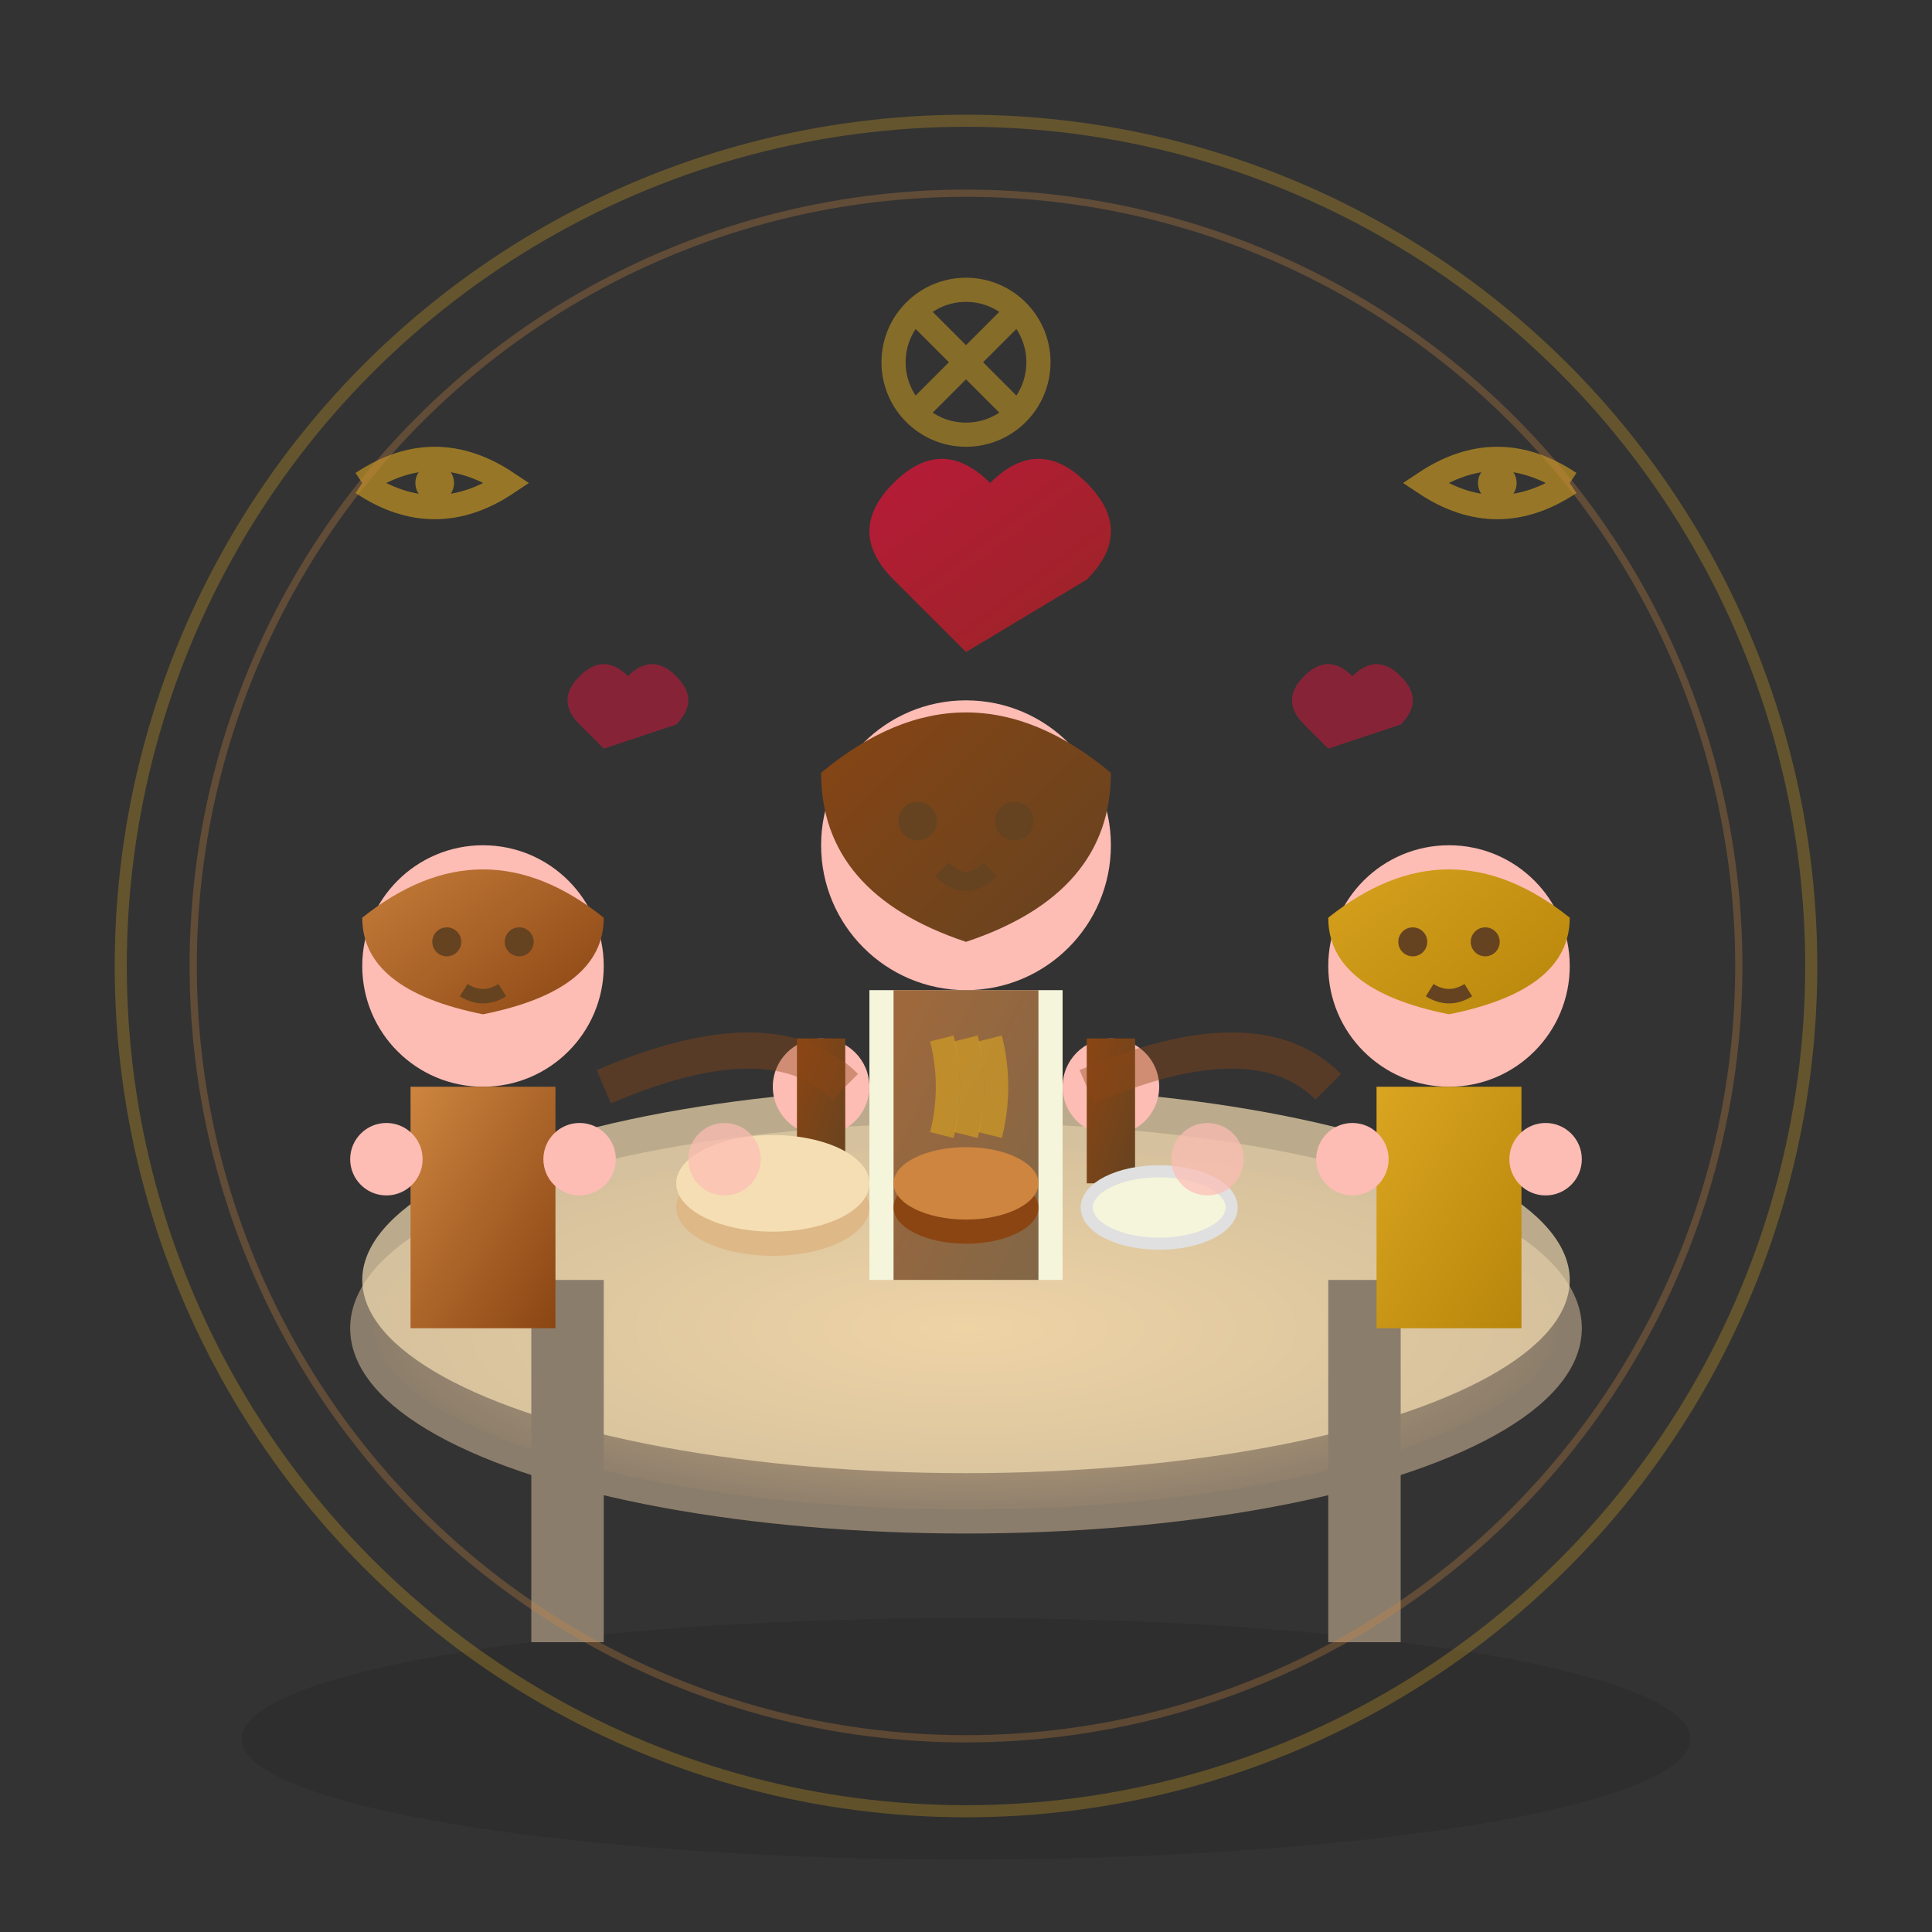 <svg width="80" height="80" viewBox="0 0 80 80" xmlns="http://www.w3.org/2000/svg">
  <rect x="0" y="0" width="80" height="80" fill="#333333" stroke="none"/>
  <defs>
    <linearGradient id="personGradient1" x1="0%" y1="0%" x2="100%" y2="100%">
      <stop offset="0%" style="stop-color:#8B4513;stop-opacity:1" />
      <stop offset="100%" style="stop-color:#654321;stop-opacity:1" />
    </linearGradient>
    
    <linearGradient id="personGradient2" x1="0%" y1="0%" x2="100%" y2="100%">
      <stop offset="0%" style="stop-color:#CD853F;stop-opacity:1" />
      <stop offset="100%" style="stop-color:#8B4513;stop-opacity:1" />
    </linearGradient>
    
    <linearGradient id="personGradient3" x1="0%" y1="0%" x2="100%" y2="100%">
      <stop offset="0%" style="stop-color:#DAA520;stop-opacity:1" />
      <stop offset="100%" style="stop-color:#B8860B;stop-opacity:1" />
    </linearGradient>
    
    <linearGradient id="heartGradient" x1="0%" y1="0%" x2="100%" y2="100%">
      <stop offset="0%" style="stop-color:#DC143C;stop-opacity:1" />
      <stop offset="100%" style="stop-color:#B22222;stop-opacity:1" />
    </linearGradient>
    
    <radialGradient id="tableGradient" cx="50%" cy="50%" r="50%">
      <stop offset="0%" style="stop-color:#DEB887;stop-opacity:1" />
      <stop offset="100%" style="stop-color:#8B7D6B;stop-opacity:1" />
    </radialGradient>
  </defs>
  
  <!-- Ground shadow -->
  <ellipse cx="40" cy="72" rx="30" ry="5" fill="#000000" opacity="0.1"/>
  
  <!-- Traditional German table -->
  <ellipse cx="40" cy="55" rx="25" ry="8" fill="url(#tableGradient)" stroke="#8B7D6B" stroke-width="1"/>
  <ellipse cx="40" cy="53" rx="25" ry="8" fill="#F5DEB3" opacity="0.7"/>
  
  <!-- Table legs -->
  <rect x="22" y="53" width="3" height="15" fill="#8B7D6B"/>
  <rect x="55" y="53" width="3" height="15" fill="#8B7D6B"/>
  
  <!-- Central person (grandmother/cook) -->
  <g transform="translate(40, 35)">
    <!-- Head -->
    <circle cx="0" cy="0" r="6" fill="#FDBCB4"/>
    <!-- Traditional headscarf -->
    <path d="M-6 -3 Q0 -8 6 -3 Q6 2 0 4 Q-6 2 -6 -3 Z" fill="url(#personGradient1)"/>
    <!-- Face features -->
    <circle cx="-2" cy="-1" r="0.8" fill="#654321"/>
    <circle cx="2" cy="-1" r="0.8" fill="#654321"/>
    <path d="M-1 1 Q0 2 1 1" stroke="#654321" stroke-width="0.8" fill="none"/>
    <!-- Body/apron -->
    <rect x="-4" y="6" width="8" height="12" fill="#F5F5DC"/>
    <rect x="-3" y="6" width="6" height="12" fill="url(#personGradient1)" opacity="0.8"/>
    <!-- Arms -->
    <circle cx="-6" cy="10" r="2" fill="#FDBCB4"/>
    <circle cx="6" cy="10" r="2" fill="#FDBCB4"/>
    <rect x="-7" y="8" width="2" height="6" fill="url(#personGradient1)"/>
    <rect x="5" y="8" width="2" height="6" fill="url(#personGradient1)"/>
  </g>
  
  <!-- Left person -->
  <g transform="translate(20, 40)">
    <!-- Head -->
    <circle cx="0" cy="0" r="5" fill="#FDBCB4"/>
    <!-- Hair -->
    <path d="M-5 -2 Q0 -6 5 -2 Q5 1 0 2 Q-5 1 -5 -2 Z" fill="url(#personGradient2)"/>
    <!-- Face features -->
    <circle cx="-1.5" cy="-1" r="0.6" fill="#654321"/>
    <circle cx="1.5" cy="-1" r="0.6" fill="#654321"/>
    <path d="M-0.8 1 Q0 1.5 0.8 1" stroke="#654321" stroke-width="0.6" fill="none"/>
    <!-- Body -->
    <rect x="-3" y="5" width="6" height="10" fill="url(#personGradient2)"/>
    <!-- Arms -->
    <circle cx="-4" cy="8" r="1.5" fill="#FDBCB4"/>
    <circle cx="4" cy="8" r="1.5" fill="#FDBCB4"/>
  </g>
  
  <!-- Right person -->
  <g transform="translate(60, 40)">
    <!-- Head -->
    <circle cx="0" cy="0" r="5" fill="#FDBCB4"/>
    <!-- Hair -->
    <path d="M-5 -2 Q0 -6 5 -2 Q5 1 0 2 Q-5 1 -5 -2 Z" fill="url(#personGradient3)"/>
    <!-- Face features -->
    <circle cx="-1.5" cy="-1" r="0.6" fill="#654321"/>
    <circle cx="1.5" cy="-1" r="0.6" fill="#654321"/>
    <path d="M-0.8 1 Q0 1.5 0.8 1" stroke="#654321" stroke-width="0.6" fill="none"/>
    <!-- Body -->
    <rect x="-3" y="5" width="6" height="10" fill="url(#personGradient3)"/>
    <!-- Arms -->
    <circle cx="-4" cy="8" r="1.5" fill="#FDBCB4"/>
    <circle cx="4" cy="8" r="1.5" fill="#FDBCB4"/>
  </g>
  
  <!-- Traditional German heart connecting them -->
  <g transform="translate(40, 25)">
    <path d="M0 2 L-3 -1 Q-5 -3 -3 -5 Q-1 -7 1 -5 Q3 -7 5 -5 Q7 -3 5 -1 Z" 
          fill="url(#heartGradient)" opacity="0.8"/>
  </g>
  
  <!-- Shared meal on table -->
  <g transform="translate(40, 50)">
    <!-- Bread -->
    <ellipse cx="-8" cy="0" rx="4" ry="2" fill="#DEB887"/>
    <ellipse cx="-8" cy="-1" rx="4" ry="2" fill="#F5DEB3"/>
    
    <!-- Bowl -->
    <ellipse cx="0" cy="0" rx="3" ry="1.5" fill="#8B4513"/>
    <ellipse cx="0" cy="-1" rx="3" ry="1.5" fill="#CD853F"/>
    
    <!-- Steaming soup -->
    <path d="M-1 -3 Q-0.5 -5 -1 -7" stroke="#DAA520" stroke-width="1" fill="none" opacity="0.6"/>
    <path d="M0 -3 Q0.5 -5 0 -7" stroke="#DAA520" stroke-width="1" fill="none" opacity="0.6"/>
    <path d="M1 -3 Q1.5 -5 1 -7" stroke="#DAA520" stroke-width="1" fill="none" opacity="0.6"/>
    
    <!-- Plates -->
    <ellipse cx="8" cy="0" rx="3" ry="1.5" fill="#F5F5DC" stroke="#E0E0E0" stroke-width="0.5"/>
  </g>
  
  <!-- Connection lines showing community -->
  <g opacity="0.4">
    <path d="M25 45 Q32 42 35 45" stroke="#8B4513" stroke-width="1.5" fill="none"/>
    <path d="M45 45 Q52 42 55 45" stroke="#8B4513" stroke-width="1.5" fill="none"/>
  </g>
  
  <!-- Traditional German decorative elements -->
  <g transform="translate(15, 20)" opacity="0.6">
    <path d="M0 0 Q3 -2 6 0 Q3 2 0 0" stroke="#DAA520" stroke-width="1" fill="none"/>
    <circle cx="3" cy="0" r="0.8" fill="#DAA520"/>
  </g>
  
  <g transform="translate(65, 20)" opacity="0.6">
    <path d="M0 0 Q-3 -2 -6 0 Q-3 2 0 0" stroke="#DAA520" stroke-width="1" fill="none"/>
    <circle cx="-3" cy="0" r="0.8" fill="#DAA520"/>
  </g>
  
  <!-- Small hearts showing warmth -->
  <g transform="translate(25, 30)" opacity="0.5">
    <path d="M0 1 L-1 0 Q-2 -1 -1 -2 Q0 -3 1 -2 Q2 -3 3 -2 Q4 -1 3 0 Z" fill="#DC143C"/>
  </g>
  
  <g transform="translate(55, 30)" opacity="0.5">
    <path d="M0 1 L-1 0 Q-2 -1 -1 -2 Q0 -3 1 -2 Q2 -3 3 -2 Q4 -1 3 0 Z" fill="#DC143C"/>
  </g>
  
  <!-- Hands reaching toward center (showing sharing) -->
  <g transform="translate(30, 48)" opacity="0.7">
    <circle cx="0" cy="0" r="1.5" fill="#FDBCB4"/>
  </g>
  
  <g transform="translate(50, 48)" opacity="0.7">
    <circle cx="0" cy="0" r="1.5" fill="#FDBCB4"/>
  </g>
  
  <!-- Traditional German unity symbol -->
  <g transform="translate(40, 15)" opacity="0.5">
    <circle cx="0" cy="0" r="3" fill="none" stroke="#DAA520" stroke-width="1"/>
    <path d="M-2 -2 L2 2 M2 -2 L-2 2" stroke="#DAA520" stroke-width="1"/>
  </g>
  
  <!-- Warmth radiating from group -->
  <g opacity="0.3">
    <circle cx="40" cy="40" r="35" fill="none" stroke="#DAA520" stroke-width="0.5"/>
    <circle cx="40" cy="40" r="32" fill="none" stroke="#CD853F" stroke-width="0.3"/>
  </g>
</svg>

